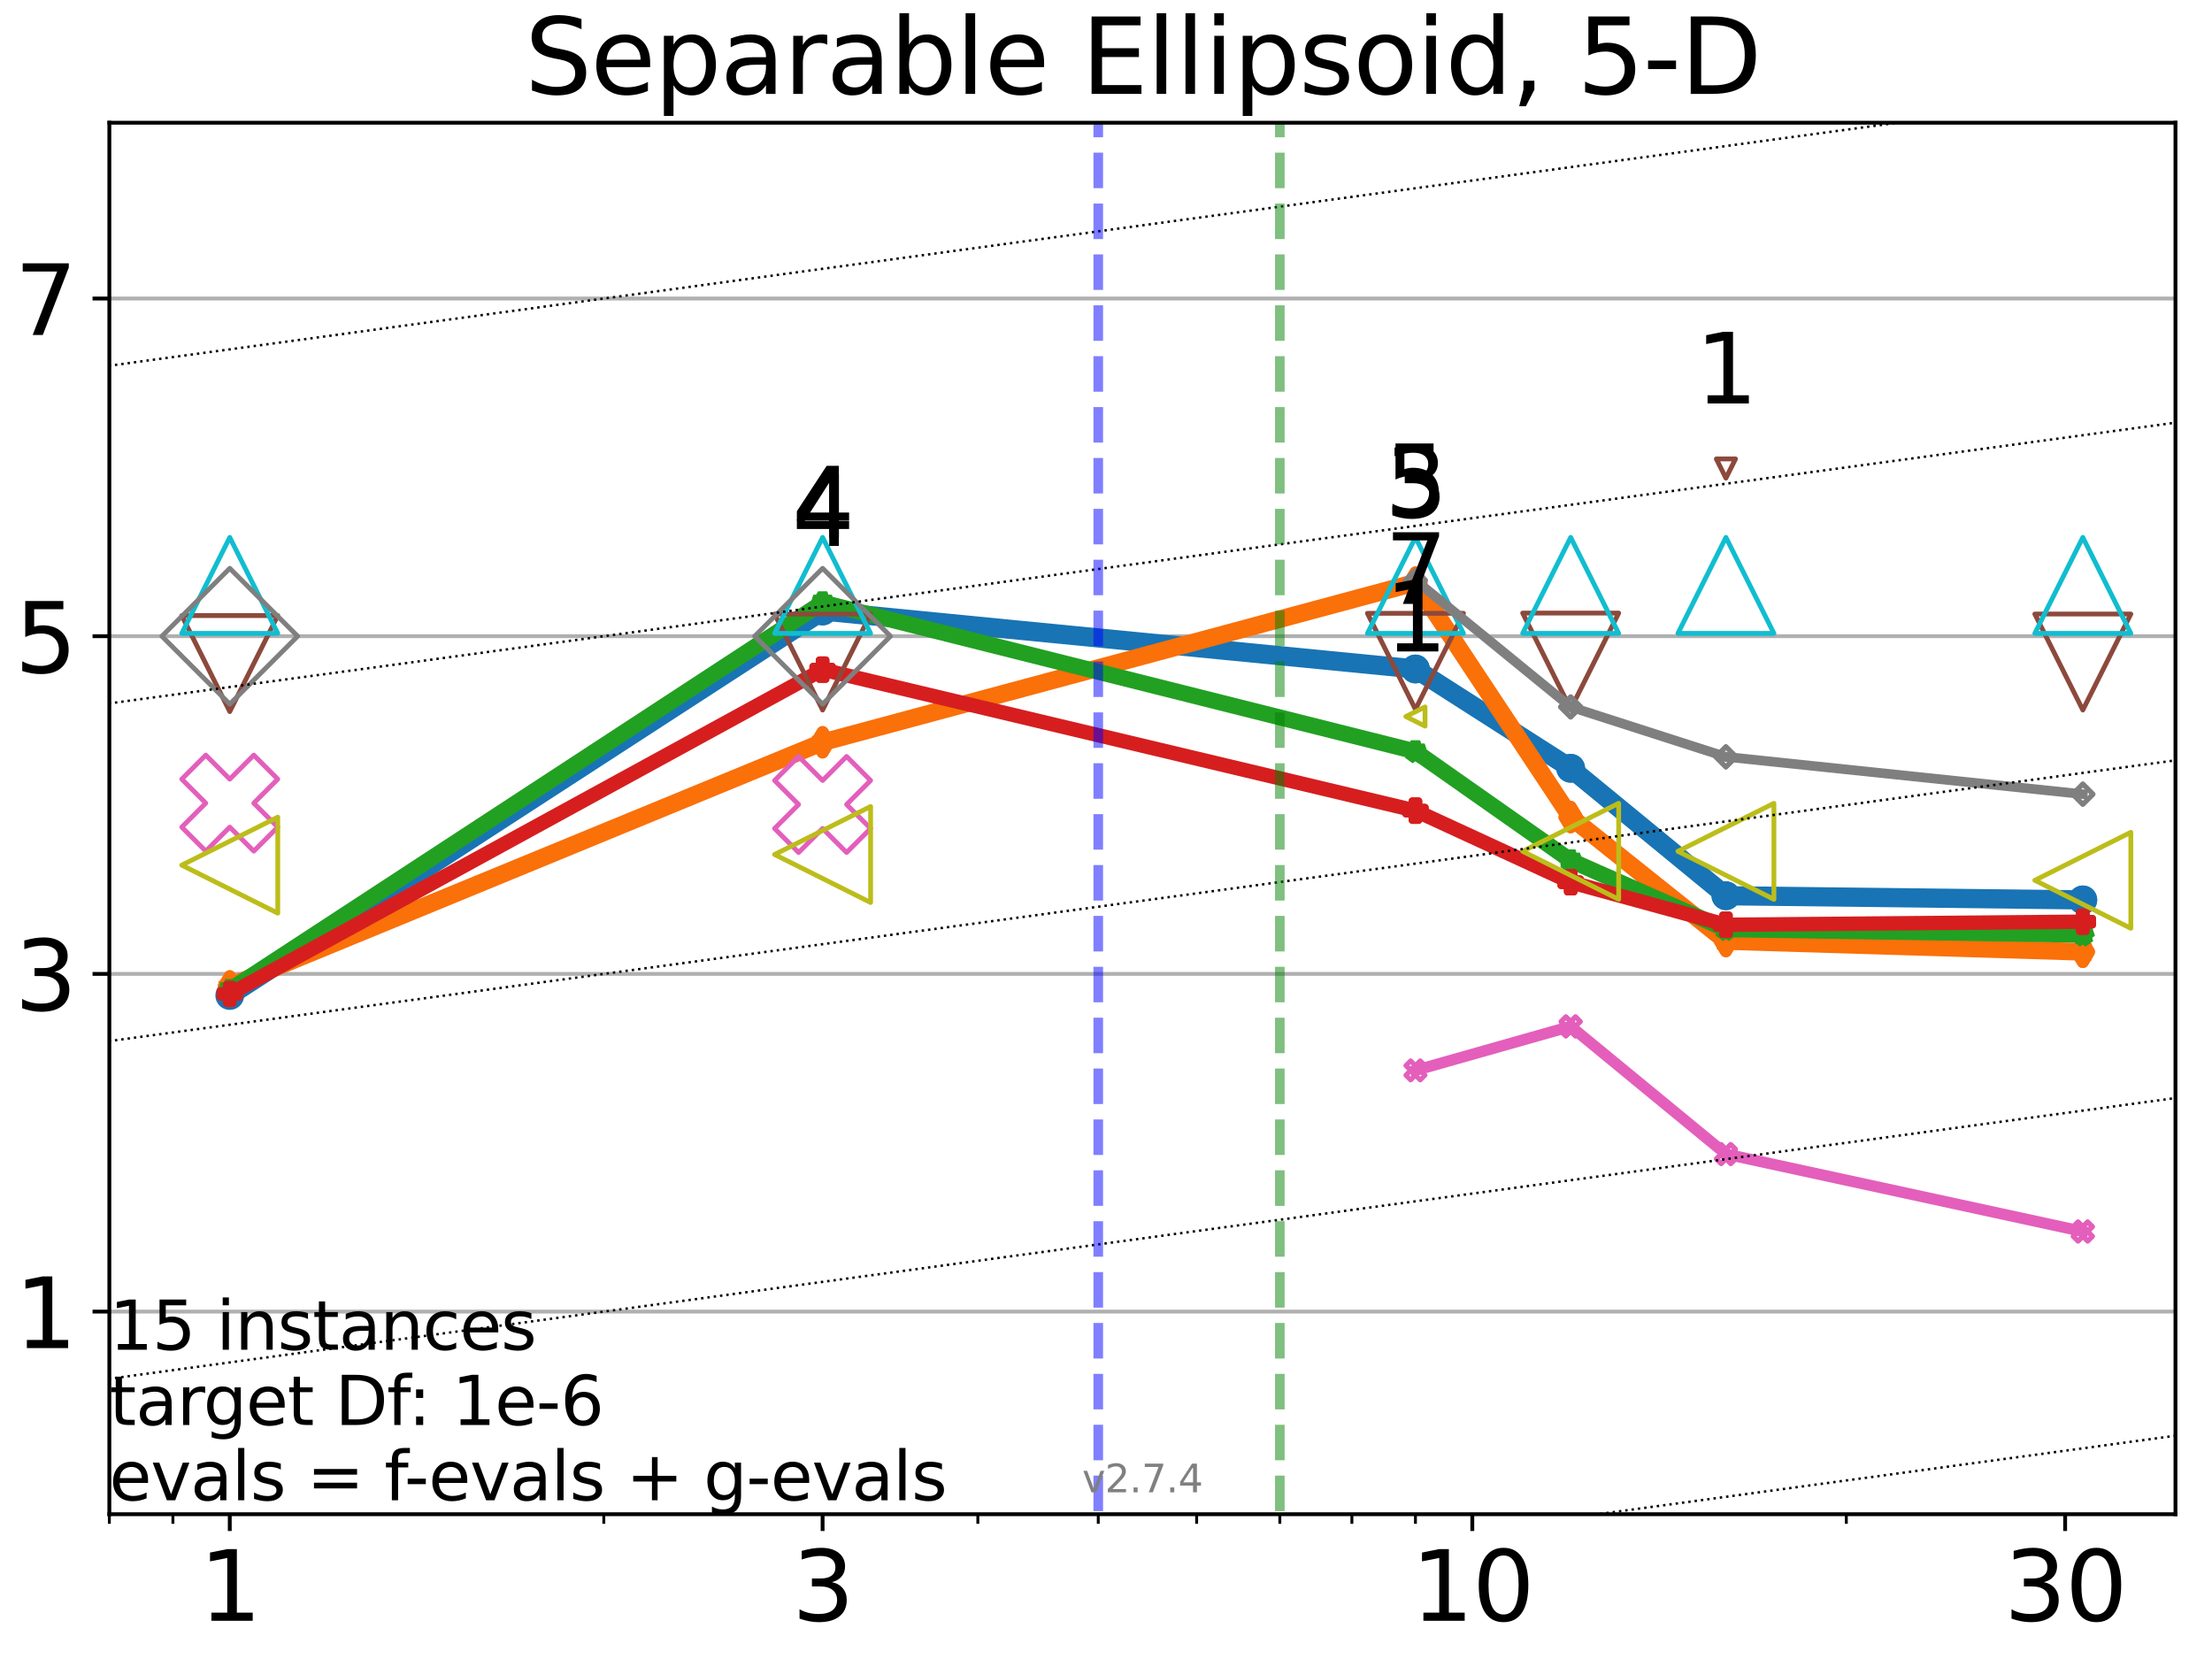 <?xml version="1.0" encoding="utf-8" standalone="no"?>
<!DOCTYPE svg PUBLIC "-//W3C//DTD SVG 1.1//EN"
  "http://www.w3.org/Graphics/SVG/1.1/DTD/svg11.dtd">
<svg xmlns:xlink="http://www.w3.org/1999/xlink" width="460.8pt" height="345.6pt" viewBox="0 0 460.8 345.6" xmlns="http://www.w3.org/2000/svg" version="1.1">
 <defs>
  <style type="text/css">*{stroke-linejoin: round; stroke-linecap: butt}</style>
 </defs>
 <g id="figure_1">
  <g id="patch_1">
   <path d="M 0 345.6 
L 460.8 345.6 
L 460.8 0 
L 0 0 
z
" style="fill: #ffffff"/>
  </g>
  <g id="axes_1">
   <g id="patch_2">
    <path d="M 22.78 315.44 
L 453.192 315.44 
L 453.192 25.56 
L 22.78 25.56 
z
" style="fill: #ffffff"/>
   </g>
   <g id="matplotlib.axis_1">
    <g id="xtick_1">
     <g id="line2d_1">
      <defs>
       <path id="m2c28069036" d="M 0 0 
L 0 3.5 
" style="stroke: #000000; stroke-width: 0.8"/>
      </defs>
      <g>
       <use xlink:href="#m2c28069036" x="47.864" y="315.44" style="stroke: #000000; stroke-width: 0.8"/>
      </g>
     </g>
     <g id="text_1">
      <!-- 1 -->
      <g transform="translate(41.502 337.637) scale(0.2 -0.2)">
       <defs>
        <path id="DejaVuSans-31" d="M 794 531 
L 1825 531 
L 1825 4091 
L 703 3866 
L 703 4441 
L 1819 4666 
L 2450 4666 
L 2450 531 
L 3481 531 
L 3481 0 
L 794 0 
L 794 531 
z
" transform="scale(0.016)"/>
       </defs>
       <use xlink:href="#DejaVuSans-31"/>
      </g>
     </g>
    </g>
    <g id="xtick_2">
     <g id="line2d_2">
      <g>
       <use xlink:href="#m2c28069036" x="171.363" y="315.44" style="stroke: #000000; stroke-width: 0.8"/>
      </g>
     </g>
     <g id="text_2">
      <!-- 3 -->
      <g transform="translate(165.001 337.637) scale(0.2 -0.2)">
       <defs>
        <path id="DejaVuSans-33" d="M 2597 2516 
Q 3050 2419 3304 2112 
Q 3559 1806 3559 1356 
Q 3559 666 3084 287 
Q 2609 -91 1734 -91 
Q 1441 -91 1130 -33 
Q 819 25 488 141 
L 488 750 
Q 750 597 1062 519 
Q 1375 441 1716 441 
Q 2309 441 2620 675 
Q 2931 909 2931 1356 
Q 2931 1769 2642 2001 
Q 2353 2234 1838 2234 
L 1294 2234 
L 1294 2753 
L 1863 2753 
Q 2328 2753 2575 2939 
Q 2822 3125 2822 3475 
Q 2822 3834 2567 4026 
Q 2313 4219 1838 4219 
Q 1578 4219 1281 4162 
Q 984 4106 628 3988 
L 628 4550 
Q 988 4650 1302 4700 
Q 1616 4750 1894 4750 
Q 2613 4750 3031 4423 
Q 3450 4097 3450 3541 
Q 3450 3153 3228 2886 
Q 3006 2619 2597 2516 
z
" transform="scale(0.016)"/>
       </defs>
       <use xlink:href="#DejaVuSans-33"/>
      </g>
     </g>
    </g>
    <g id="xtick_3">
     <g id="line2d_3">
      <g>
       <use xlink:href="#m2c28069036" x="306.706" y="315.44" style="stroke: #000000; stroke-width: 0.8"/>
      </g>
     </g>
     <g id="text_3">
      <!-- 10 -->
      <g transform="translate(293.981 337.637) scale(0.2 -0.2)">
       <defs>
        <path id="DejaVuSans-30" d="M 2034 4250 
Q 1547 4250 1301 3770 
Q 1056 3291 1056 2328 
Q 1056 1369 1301 889 
Q 1547 409 2034 409 
Q 2525 409 2770 889 
Q 3016 1369 3016 2328 
Q 3016 3291 2770 3770 
Q 2525 4250 2034 4250 
z
M 2034 4750 
Q 2819 4750 3233 4129 
Q 3647 3509 3647 2328 
Q 3647 1150 3233 529 
Q 2819 -91 2034 -91 
Q 1250 -91 836 529 
Q 422 1150 422 2328 
Q 422 3509 836 4129 
Q 1250 4750 2034 4750 
z
" transform="scale(0.016)"/>
       </defs>
       <use xlink:href="#DejaVuSans-31"/>
       <use xlink:href="#DejaVuSans-30" transform="translate(63.623 0)"/>
      </g>
     </g>
    </g>
    <g id="xtick_4">
     <g id="line2d_4">
      <g>
       <use xlink:href="#m2c28069036" x="430.205" y="315.44" style="stroke: #000000; stroke-width: 0.8"/>
      </g>
     </g>
     <g id="text_4">
      <!-- 30 -->
      <g transform="translate(417.48 337.637) scale(0.2 -0.2)">
       <use xlink:href="#DejaVuSans-33"/>
       <use xlink:href="#DejaVuSans-30" transform="translate(63.623 0)"/>
      </g>
     </g>
    </g>
    <g id="xtick_5">
     <g id="line2d_5">
      <defs>
       <path id="m86318ad38a" d="M 0 0 
L 0 2 
" style="stroke: #000000; stroke-width: 0.6"/>
      </defs>
      <g>
       <use xlink:href="#m86318ad38a" x="22.78" y="315.44" style="stroke: #000000; stroke-width: 0.6"/>
      </g>
     </g>
    </g>
    <g id="xtick_6">
     <g id="line2d_6">
      <g>
       <use xlink:href="#m86318ad38a" x="36.02" y="315.44" style="stroke: #000000; stroke-width: 0.6"/>
      </g>
     </g>
    </g>
    <g id="xtick_7">
     <g id="line2d_7">
      <g>
       <use xlink:href="#m86318ad38a" x="125.783" y="315.44" style="stroke: #000000; stroke-width: 0.6"/>
      </g>
     </g>
    </g>
    <g id="xtick_8">
     <g id="line2d_8">
      <g>
       <use xlink:href="#m86318ad38a" x="203.702" y="315.44" style="stroke: #000000; stroke-width: 0.6"/>
      </g>
     </g>
    </g>
    <g id="xtick_9">
     <g id="line2d_9">
      <g>
       <use xlink:href="#m86318ad38a" x="228.787" y="315.44" style="stroke: #000000; stroke-width: 0.6"/>
      </g>
     </g>
    </g>
    <g id="xtick_10">
     <g id="line2d_10">
      <g>
       <use xlink:href="#m86318ad38a" x="249.282" y="315.44" style="stroke: #000000; stroke-width: 0.6"/>
      </g>
     </g>
    </g>
    <g id="xtick_11">
     <g id="line2d_11">
      <g>
       <use xlink:href="#m86318ad38a" x="266.611" y="315.44" style="stroke: #000000; stroke-width: 0.6"/>
      </g>
     </g>
    </g>
    <g id="xtick_12">
     <g id="line2d_12">
      <g>
       <use xlink:href="#m86318ad38a" x="281.622" y="315.44" style="stroke: #000000; stroke-width: 0.6"/>
      </g>
     </g>
    </g>
    <g id="xtick_13">
     <g id="line2d_13">
      <g>
       <use xlink:href="#m86318ad38a" x="294.862" y="315.44" style="stroke: #000000; stroke-width: 0.6"/>
      </g>
     </g>
    </g>
    <g id="xtick_14">
     <g id="line2d_14">
      <g>
       <use xlink:href="#m86318ad38a" x="384.625" y="315.44" style="stroke: #000000; stroke-width: 0.6"/>
      </g>
     </g>
    </g>
   </g>
   <g id="matplotlib.axis_2">
    <g id="ytick_1">
     <g id="line2d_15">
      <path d="M 22.78 273.232 
L 453.192 273.232 
" clip-path="url(#pda8e8a4f16)" style="fill: none; stroke: #b0b0b0; stroke-width: 0.8; stroke-linecap: square"/>
     </g>
     <g id="line2d_16">
      <defs>
       <path id="m508856c2f3" d="M 0 0 
L -3.5 0 
" style="stroke: #000000; stroke-width: 0.8"/>
      </defs>
      <g>
       <use xlink:href="#m508856c2f3" x="22.78" y="273.232" style="stroke: #000000; stroke-width: 0.8"/>
      </g>
     </g>
     <g id="text_5">
      <!-- 1 -->
      <g transform="translate(3.055 280.83) scale(0.2 -0.2)">
       <use xlink:href="#DejaVuSans-31"/>
      </g>
     </g>
    </g>
    <g id="ytick_2">
     <g id="line2d_17">
      <path d="M 22.78 202.884 
L 453.192 202.884 
" clip-path="url(#pda8e8a4f16)" style="fill: none; stroke: #b0b0b0; stroke-width: 0.8; stroke-linecap: square"/>
     </g>
     <g id="line2d_18">
      <g>
       <use xlink:href="#m508856c2f3" x="22.78" y="202.884" style="stroke: #000000; stroke-width: 0.8"/>
      </g>
     </g>
     <g id="text_6">
      <!-- 3 -->
      <g transform="translate(3.055 210.483) scale(0.2 -0.2)">
       <use xlink:href="#DejaVuSans-33"/>
      </g>
     </g>
    </g>
    <g id="ytick_3">
     <g id="line2d_19">
      <path d="M 22.78 132.537 
L 453.192 132.537 
" clip-path="url(#pda8e8a4f16)" style="fill: none; stroke: #b0b0b0; stroke-width: 0.8; stroke-linecap: square"/>
     </g>
     <g id="line2d_20">
      <g>
       <use xlink:href="#m508856c2f3" x="22.78" y="132.537" style="stroke: #000000; stroke-width: 0.8"/>
      </g>
     </g>
     <g id="text_7">
      <!-- 5 -->
      <g transform="translate(3.055 140.135) scale(0.2 -0.2)">
       <defs>
        <path id="DejaVuSans-35" d="M 691 4666 
L 3169 4666 
L 3169 4134 
L 1269 4134 
L 1269 2991 
Q 1406 3038 1543 3061 
Q 1681 3084 1819 3084 
Q 2600 3084 3056 2656 
Q 3513 2228 3513 1497 
Q 3513 744 3044 326 
Q 2575 -91 1722 -91 
Q 1428 -91 1123 -41 
Q 819 9 494 109 
L 494 744 
Q 775 591 1075 516 
Q 1375 441 1709 441 
Q 2250 441 2565 725 
Q 2881 1009 2881 1497 
Q 2881 1984 2565 2268 
Q 2250 2553 1709 2553 
Q 1456 2553 1204 2497 
Q 953 2441 691 2322 
L 691 4666 
z
" transform="scale(0.016)"/>
       </defs>
       <use xlink:href="#DejaVuSans-35"/>
      </g>
     </g>
    </g>
    <g id="ytick_4">
     <g id="line2d_21">
      <path d="M 22.78 62.19 
L 453.192 62.19 
" clip-path="url(#pda8e8a4f16)" style="fill: none; stroke: #b0b0b0; stroke-width: 0.8; stroke-linecap: square"/>
     </g>
     <g id="line2d_22">
      <g>
       <use xlink:href="#m508856c2f3" x="22.78" y="62.19" style="stroke: #000000; stroke-width: 0.8"/>
      </g>
     </g>
     <g id="text_8">
      <!-- 7 -->
      <g transform="translate(3.055 69.788) scale(0.2 -0.2)">
       <defs>
        <path id="DejaVuSans-37" d="M 525 4666 
L 3525 4666 
L 3525 4397 
L 1831 0 
L 1172 0 
L 2766 4134 
L 525 4134 
L 525 4666 
z
" transform="scale(0.016)"/>
       </defs>
       <use xlink:href="#DejaVuSans-37"/>
      </g>
     </g>
    </g>
   </g>
   <g id="line2d_23">
    <path d="M 47.864 207.387 
L 171.363 127.279 
" clip-path="url(#pda8e8a4f16)" style="fill: none; stroke: #1874b4; stroke-width: 4; stroke-linecap: square"/>
    <defs>
     <path id="mc475db622a" d="M 0 1.5 
C 0.398 1.5 0.779 1.342 1.061 1.061 
C 1.342 0.779 1.5 0.398 1.5 0 
C 1.5 -0.398 1.342 -0.779 1.061 -1.061 
C 0.779 -1.342 0.398 -1.5 0 -1.5 
C -0.398 -1.5 -0.779 -1.342 -1.061 -1.061 
C -1.342 -0.779 -1.5 -0.398 -1.5 0 
C -1.5 0.398 -1.342 0.779 -1.061 1.061 
C -0.779 1.342 -0.398 1.5 0 1.5 
z
" style="stroke: #1874b4; stroke-width: 3"/>
    </defs>
    <g clip-path="url(#pda8e8a4f16)">
     <use xlink:href="#mc475db622a" x="47.864" y="207.387" style="fill-opacity: 0; stroke: #1874b4; stroke-width: 3"/>
     <use xlink:href="#mc475db622a" x="171.363" y="127.279" style="fill-opacity: 0; stroke: #1874b4; stroke-width: 3"/>
    </g>
   </g>
   <g id="line2d_24">
    <path d="M 171.363 127.279 
L 294.862 139.359 
" clip-path="url(#pda8e8a4f16)" style="fill: none; stroke: #1874b4; stroke-width: 4; stroke-linecap: square"/>
    <g clip-path="url(#pda8e8a4f16)">
     <use xlink:href="#mc475db622a" x="171.363" y="127.279" style="fill-opacity: 0; stroke: #1874b4; stroke-width: 3"/>
     <use xlink:href="#mc475db622a" x="294.862" y="139.359" style="fill-opacity: 0; stroke: #1874b4; stroke-width: 3"/>
    </g>
   </g>
   <g id="line2d_25">
    <path d="M 294.862 139.359 
L 327.201 160.047 
" clip-path="url(#pda8e8a4f16)" style="fill: none; stroke: #1874b4; stroke-width: 4; stroke-linecap: square"/>
    <g clip-path="url(#pda8e8a4f16)">
     <use xlink:href="#mc475db622a" x="294.862" y="139.359" style="fill-opacity: 0; stroke: #1874b4; stroke-width: 3"/>
     <use xlink:href="#mc475db622a" x="327.201" y="160.047" style="fill-opacity: 0; stroke: #1874b4; stroke-width: 3"/>
    </g>
   </g>
   <g id="line2d_26">
    <path d="M 327.201 160.047 
L 359.541 186.598 
" clip-path="url(#pda8e8a4f16)" style="fill: none; stroke: #1874b4; stroke-width: 4; stroke-linecap: square"/>
    <g clip-path="url(#pda8e8a4f16)">
     <use xlink:href="#mc475db622a" x="327.201" y="160.047" style="fill-opacity: 0; stroke: #1874b4; stroke-width: 3"/>
     <use xlink:href="#mc475db622a" x="359.541" y="186.598" style="fill-opacity: 0; stroke: #1874b4; stroke-width: 3"/>
    </g>
   </g>
   <g id="line2d_27">
    <path d="M 359.541 186.598 
L 433.891 187.464 
" clip-path="url(#pda8e8a4f16)" style="fill: none; stroke: #1874b4; stroke-width: 4; stroke-linecap: square"/>
    <g clip-path="url(#pda8e8a4f16)">
     <use xlink:href="#mc475db622a" x="359.541" y="186.598" style="fill-opacity: 0; stroke: #1874b4; stroke-width: 3"/>
     <use xlink:href="#mc475db622a" x="433.891" y="187.464" style="fill-opacity: 0; stroke: #1874b4; stroke-width: 3"/>
    </g>
   </g>
   <g id="line2d_28">
    <path d="M 433.891 187.464 
" clip-path="url(#pda8e8a4f16)" style="fill: none; stroke: #1874b4; stroke-width: 4; stroke-linecap: square"/>
    <g clip-path="url(#pda8e8a4f16)">
     <use xlink:href="#mc475db622a" x="433.891" y="187.464" style="fill-opacity: 0; stroke: #1874b4; stroke-width: 3"/>
    </g>
   </g>
   <g id="line2d_29"/>
   <g id="line2d_30">
    <path d="M 47.864 205.455 
L 171.363 154.629 
" clip-path="url(#pda8e8a4f16)" style="fill: none; stroke: #fa7009; stroke-width: 3.667; stroke-linecap: square"/>
    <defs>
     <path id="m439a5307d0" d="M 0 2.121 
L 1.273 0 
L 0 -2.121 
L -1.273 0 
z
" style="stroke: #fa7009; stroke-width: 2.5; stroke-linejoin: miter"/>
    </defs>
    <g clip-path="url(#pda8e8a4f16)">
     <use xlink:href="#m439a5307d0" x="47.864" y="205.455" style="fill-opacity: 0; stroke: #fa7009; stroke-width: 2.5; stroke-linejoin: miter"/>
     <use xlink:href="#m439a5307d0" x="171.363" y="154.629" style="fill-opacity: 0; stroke: #fa7009; stroke-width: 2.5; stroke-linejoin: miter"/>
    </g>
   </g>
   <g id="line2d_31">
    <path d="M 171.363 154.629 
L 294.862 121.367 
" clip-path="url(#pda8e8a4f16)" style="fill: none; stroke: #fa7009; stroke-width: 3.667; stroke-linecap: square"/>
    <g clip-path="url(#pda8e8a4f16)">
     <use xlink:href="#m439a5307d0" x="171.363" y="154.629" style="fill-opacity: 0; stroke: #fa7009; stroke-width: 2.5; stroke-linejoin: miter"/>
     <use xlink:href="#m439a5307d0" x="294.862" y="121.367" style="fill-opacity: 0; stroke: #fa7009; stroke-width: 2.5; stroke-linejoin: miter"/>
    </g>
   </g>
   <g id="line2d_32">
    <path d="M 294.862 121.367 
L 327.201 170.207 
" clip-path="url(#pda8e8a4f16)" style="fill: none; stroke: #fa7009; stroke-width: 3.667; stroke-linecap: square"/>
    <g clip-path="url(#pda8e8a4f16)">
     <use xlink:href="#m439a5307d0" x="294.862" y="121.367" style="fill-opacity: 0; stroke: #fa7009; stroke-width: 2.5; stroke-linejoin: miter"/>
     <use xlink:href="#m439a5307d0" x="327.201" y="170.207" style="fill-opacity: 0; stroke: #fa7009; stroke-width: 2.5; stroke-linejoin: miter"/>
    </g>
   </g>
   <g id="line2d_33">
    <path d="M 327.201 170.207 
L 359.541 196.039 
" clip-path="url(#pda8e8a4f16)" style="fill: none; stroke: #fa7009; stroke-width: 3.667; stroke-linecap: square"/>
    <g clip-path="url(#pda8e8a4f16)">
     <use xlink:href="#m439a5307d0" x="327.201" y="170.207" style="fill-opacity: 0; stroke: #fa7009; stroke-width: 2.5; stroke-linejoin: miter"/>
     <use xlink:href="#m439a5307d0" x="359.541" y="196.039" style="fill-opacity: 0; stroke: #fa7009; stroke-width: 2.5; stroke-linejoin: miter"/>
    </g>
   </g>
   <g id="line2d_34">
    <path d="M 359.541 196.039 
L 433.891 198.288 
" clip-path="url(#pda8e8a4f16)" style="fill: none; stroke: #fa7009; stroke-width: 3.667; stroke-linecap: square"/>
    <g clip-path="url(#pda8e8a4f16)">
     <use xlink:href="#m439a5307d0" x="359.541" y="196.039" style="fill-opacity: 0; stroke: #fa7009; stroke-width: 2.5; stroke-linejoin: miter"/>
     <use xlink:href="#m439a5307d0" x="433.891" y="198.288" style="fill-opacity: 0; stroke: #fa7009; stroke-width: 2.5; stroke-linejoin: miter"/>
    </g>
   </g>
   <g id="line2d_35">
    <path d="M 433.891 198.288 
" clip-path="url(#pda8e8a4f16)" style="fill: none; stroke: #fa7009; stroke-width: 3.667; stroke-linecap: square"/>
    <g clip-path="url(#pda8e8a4f16)">
     <use xlink:href="#m439a5307d0" x="433.891" y="198.288" style="fill-opacity: 0; stroke: #fa7009; stroke-width: 2.5; stroke-linejoin: miter"/>
    </g>
   </g>
   <g id="line2d_36"/>
   <g id="line2d_37">
    <path d="M 47.864 206.249 
L 171.363 125.527 
" clip-path="url(#pda8e8a4f16)" style="fill: none; stroke: #22a022; stroke-width: 3.333; stroke-linecap: square"/>
    <defs>
     <path id="m13faa0c49d" d="M 0 -2 
L -0.449 -0.618 
L -1.902 -0.618 
L -0.727 0.236 
L -1.176 1.618 
L -0 0.764 
L 1.176 1.618 
L 0.727 0.236 
L 1.902 -0.618 
L 0.449 -0.618 
z
" style="stroke: #22a022; stroke-width: 2; stroke-linejoin: bevel"/>
    </defs>
    <g clip-path="url(#pda8e8a4f16)">
     <use xlink:href="#m13faa0c49d" x="47.864" y="206.249" style="fill-opacity: 0; stroke: #22a022; stroke-width: 2; stroke-linejoin: bevel"/>
     <use xlink:href="#m13faa0c49d" x="171.363" y="125.527" style="fill-opacity: 0; stroke: #22a022; stroke-width: 2; stroke-linejoin: bevel"/>
    </g>
   </g>
   <g id="line2d_38">
    <path d="M 171.363 125.527 
L 294.862 156.545 
" clip-path="url(#pda8e8a4f16)" style="fill: none; stroke: #22a022; stroke-width: 3.333; stroke-linecap: square"/>
    <g clip-path="url(#pda8e8a4f16)">
     <use xlink:href="#m13faa0c49d" x="171.363" y="125.527" style="fill-opacity: 0; stroke: #22a022; stroke-width: 2; stroke-linejoin: bevel"/>
     <use xlink:href="#m13faa0c49d" x="294.862" y="156.545" style="fill-opacity: 0; stroke: #22a022; stroke-width: 2; stroke-linejoin: bevel"/>
    </g>
   </g>
   <g id="line2d_39">
    <path d="M 294.862 156.545 
L 327.201 179.26 
" clip-path="url(#pda8e8a4f16)" style="fill: none; stroke: #22a022; stroke-width: 3.333; stroke-linecap: square"/>
    <g clip-path="url(#pda8e8a4f16)">
     <use xlink:href="#m13faa0c49d" x="294.862" y="156.545" style="fill-opacity: 0; stroke: #22a022; stroke-width: 2; stroke-linejoin: bevel"/>
     <use xlink:href="#m13faa0c49d" x="327.201" y="179.26" style="fill-opacity: 0; stroke: #22a022; stroke-width: 2; stroke-linejoin: bevel"/>
    </g>
   </g>
   <g id="line2d_40">
    <path d="M 327.201 179.26 
L 359.541 193.572 
" clip-path="url(#pda8e8a4f16)" style="fill: none; stroke: #22a022; stroke-width: 3.333; stroke-linecap: square"/>
    <g clip-path="url(#pda8e8a4f16)">
     <use xlink:href="#m13faa0c49d" x="327.201" y="179.26" style="fill-opacity: 0; stroke: #22a022; stroke-width: 2; stroke-linejoin: bevel"/>
     <use xlink:href="#m13faa0c49d" x="359.541" y="193.572" style="fill-opacity: 0; stroke: #22a022; stroke-width: 2; stroke-linejoin: bevel"/>
    </g>
   </g>
   <g id="line2d_41">
    <path d="M 359.541 193.572 
L 433.891 194.733 
" clip-path="url(#pda8e8a4f16)" style="fill: none; stroke: #22a022; stroke-width: 3.333; stroke-linecap: square"/>
    <g clip-path="url(#pda8e8a4f16)">
     <use xlink:href="#m13faa0c49d" x="359.541" y="193.572" style="fill-opacity: 0; stroke: #22a022; stroke-width: 2; stroke-linejoin: bevel"/>
     <use xlink:href="#m13faa0c49d" x="433.891" y="194.733" style="fill-opacity: 0; stroke: #22a022; stroke-width: 2; stroke-linejoin: bevel"/>
    </g>
   </g>
   <g id="line2d_42">
    <path d="M 433.891 194.733 
" clip-path="url(#pda8e8a4f16)" style="fill: none; stroke: #22a022; stroke-width: 3.333; stroke-linecap: square"/>
    <g clip-path="url(#pda8e8a4f16)">
     <use xlink:href="#m13faa0c49d" x="433.891" y="194.733" style="fill-opacity: 0; stroke: #22a022; stroke-width: 2; stroke-linejoin: bevel"/>
    </g>
   </g>
   <g id="line2d_43"/>
   <g id="line2d_44">
    <path d="M 47.864 207.055 
L 171.363 139.497 
" clip-path="url(#pda8e8a4f16)" style="fill: none; stroke: #d61e1f; stroke-width: 3; stroke-linecap: square"/>
    <defs>
     <path id="m02f5dfc304" d="M -0.667 2 
L 0.667 2 
L 0.667 0.667 
L 2 0.667 
L 2 -0.667 
L 0.667 -0.667 
L 0.667 -2 
L -0.667 -2 
L -0.667 -0.667 
L -2 -0.667 
L -2 0.667 
L -0.667 0.667 
z
" style="stroke: #d61e1f; stroke-width: 1.5; stroke-linejoin: miter"/>
    </defs>
    <g clip-path="url(#pda8e8a4f16)">
     <use xlink:href="#m02f5dfc304" x="47.864" y="207.055" style="fill-opacity: 0; stroke: #d61e1f; stroke-width: 1.5; stroke-linejoin: miter"/>
     <use xlink:href="#m02f5dfc304" x="171.363" y="139.497" style="fill-opacity: 0; stroke: #d61e1f; stroke-width: 1.5; stroke-linejoin: miter"/>
    </g>
   </g>
   <g id="line2d_45">
    <path d="M 171.363 139.497 
L 294.862 168.871 
" clip-path="url(#pda8e8a4f16)" style="fill: none; stroke: #d61e1f; stroke-width: 3; stroke-linecap: square"/>
    <g clip-path="url(#pda8e8a4f16)">
     <use xlink:href="#m02f5dfc304" x="171.363" y="139.497" style="fill-opacity: 0; stroke: #d61e1f; stroke-width: 1.5; stroke-linejoin: miter"/>
     <use xlink:href="#m02f5dfc304" x="294.862" y="168.871" style="fill-opacity: 0; stroke: #d61e1f; stroke-width: 1.5; stroke-linejoin: miter"/>
    </g>
   </g>
   <g id="line2d_46">
    <path d="M 294.862 168.871 
L 327.201 183.784 
" clip-path="url(#pda8e8a4f16)" style="fill: none; stroke: #d61e1f; stroke-width: 3; stroke-linecap: square"/>
    <g clip-path="url(#pda8e8a4f16)">
     <use xlink:href="#m02f5dfc304" x="294.862" y="168.871" style="fill-opacity: 0; stroke: #d61e1f; stroke-width: 1.5; stroke-linejoin: miter"/>
     <use xlink:href="#m02f5dfc304" x="327.201" y="183.784" style="fill-opacity: 0; stroke: #d61e1f; stroke-width: 1.5; stroke-linejoin: miter"/>
    </g>
   </g>
   <g id="line2d_47">
    <path d="M 327.201 183.784 
L 359.541 192.645 
" clip-path="url(#pda8e8a4f16)" style="fill: none; stroke: #d61e1f; stroke-width: 3; stroke-linecap: square"/>
    <g clip-path="url(#pda8e8a4f16)">
     <use xlink:href="#m02f5dfc304" x="327.201" y="183.784" style="fill-opacity: 0; stroke: #d61e1f; stroke-width: 1.5; stroke-linejoin: miter"/>
     <use xlink:href="#m02f5dfc304" x="359.541" y="192.645" style="fill-opacity: 0; stroke: #d61e1f; stroke-width: 1.5; stroke-linejoin: miter"/>
    </g>
   </g>
   <g id="line2d_48">
    <path d="M 359.541 192.645 
L 433.891 192.006 
" clip-path="url(#pda8e8a4f16)" style="fill: none; stroke: #d61e1f; stroke-width: 3; stroke-linecap: square"/>
    <g clip-path="url(#pda8e8a4f16)">
     <use xlink:href="#m02f5dfc304" x="359.541" y="192.645" style="fill-opacity: 0; stroke: #d61e1f; stroke-width: 1.5; stroke-linejoin: miter"/>
     <use xlink:href="#m02f5dfc304" x="433.891" y="192.006" style="fill-opacity: 0; stroke: #d61e1f; stroke-width: 1.5; stroke-linejoin: miter"/>
    </g>
   </g>
   <g id="line2d_49">
    <path d="M 433.891 192.006 
" clip-path="url(#pda8e8a4f16)" style="fill: none; stroke: #d61e1f; stroke-width: 3; stroke-linecap: square"/>
    <g clip-path="url(#pda8e8a4f16)">
     <use xlink:href="#m02f5dfc304" x="433.891" y="192.006" style="fill-opacity: 0; stroke: #d61e1f; stroke-width: 1.5; stroke-linejoin: miter"/>
    </g>
   </g>
   <g id="line2d_50"/>
   <g id="line2d_51">
    <path d="M 359.541 97.602 
" clip-path="url(#pda8e8a4f16)" style="fill: none; stroke: #8c493c; stroke-width: 2.667; stroke-linecap: square"/>
    <defs>
     <path id="m22902ee7ff" d="M -0 2 
L 2 -2 
L -2 -2 
z
" style="stroke: #8c493c; stroke-linejoin: miter"/>
    </defs>
    <g clip-path="url(#pda8e8a4f16)">
     <use xlink:href="#m22902ee7ff" x="359.541" y="97.602" style="fill-opacity: 0; stroke: #8c493c; stroke-linejoin: miter"/>
    </g>
   </g>
   <g id="line2d_52">
    <defs>
     <path id="m93fb1e5abf" d="M -0 10 
L 10 -10 
L -10 -10 
z
" style="stroke: #8c493c; stroke-linejoin: miter"/>
    </defs>
    <g clip-path="url(#pda8e8a4f16)">
     <use xlink:href="#m93fb1e5abf" x="47.864" y="138.237" style="fill-opacity: 0; stroke: #8c493c; stroke-linejoin: miter"/>
     <use xlink:href="#m93fb1e5abf" x="171.363" y="137.917" style="fill-opacity: 0; stroke: #8c493c; stroke-linejoin: miter"/>
     <use xlink:href="#m93fb1e5abf" x="294.862" y="137.767" style="fill-opacity: 0; stroke: #8c493c; stroke-linejoin: miter"/>
     <use xlink:href="#m93fb1e5abf" x="327.201" y="137.716" style="fill-opacity: 0; stroke: #8c493c; stroke-linejoin: miter"/>
     <use xlink:href="#m93fb1e5abf" x="433.891" y="137.913" style="fill-opacity: 0; stroke: #8c493c; stroke-linejoin: miter"/>
    </g>
   </g>
   <g id="line2d_53"/>
   <g id="line2d_54">
    <path d="M 294.862 222.982 
L 327.201 213.818 
" clip-path="url(#pda8e8a4f16)" style="fill: none; stroke: #e35fbb; stroke-width: 2.333; stroke-linecap: square"/>
    <defs>
     <path id="mee4f681f23" d="M -1 2 
L 0 1 
L 1 2 
L 2 1 
L 1 0 
L 2 -1 
L 1 -2 
L 0 -1 
L -1 -2 
L -2 -1 
L -1 0 
L -2 1 
z
" style="stroke: #e35fbb; stroke-linejoin: miter"/>
    </defs>
    <g clip-path="url(#pda8e8a4f16)">
     <use xlink:href="#mee4f681f23" x="294.862" y="222.982" style="fill-opacity: 0; stroke: #e35fbb; stroke-linejoin: miter"/>
     <use xlink:href="#mee4f681f23" x="327.201" y="213.818" style="fill-opacity: 0; stroke: #e35fbb; stroke-linejoin: miter"/>
    </g>
   </g>
   <g id="line2d_55">
    <path d="M 327.201 213.818 
L 359.541 240.409 
" clip-path="url(#pda8e8a4f16)" style="fill: none; stroke: #e35fbb; stroke-width: 2.333; stroke-linecap: square"/>
    <g clip-path="url(#pda8e8a4f16)">
     <use xlink:href="#mee4f681f23" x="327.201" y="213.818" style="fill-opacity: 0; stroke: #e35fbb; stroke-linejoin: miter"/>
     <use xlink:href="#mee4f681f23" x="359.541" y="240.409" style="fill-opacity: 0; stroke: #e35fbb; stroke-linejoin: miter"/>
    </g>
   </g>
   <g id="line2d_56">
    <path d="M 359.541 240.409 
L 433.891 256.545 
" clip-path="url(#pda8e8a4f16)" style="fill: none; stroke: #e35fbb; stroke-width: 2.333; stroke-linecap: square"/>
    <g clip-path="url(#pda8e8a4f16)">
     <use xlink:href="#mee4f681f23" x="359.541" y="240.409" style="fill-opacity: 0; stroke: #e35fbb; stroke-linejoin: miter"/>
     <use xlink:href="#mee4f681f23" x="433.891" y="256.545" style="fill-opacity: 0; stroke: #e35fbb; stroke-linejoin: miter"/>
    </g>
   </g>
   <g id="line2d_57">
    <path d="M 433.891 256.545 
" clip-path="url(#pda8e8a4f16)" style="fill: none; stroke: #e35fbb; stroke-width: 2.333; stroke-linecap: square"/>
    <g clip-path="url(#pda8e8a4f16)">
     <use xlink:href="#mee4f681f23" x="433.891" y="256.545" style="fill-opacity: 0; stroke: #e35fbb; stroke-linejoin: miter"/>
    </g>
   </g>
   <g id="line2d_58">
    <defs>
     <path id="m2b90d3858a" d="M -5 10 
L 0 5 
L 5 10 
L 10 5 
L 5 0 
L 10 -5 
L 5 -10 
L 0 -5 
L -5 -10 
L -10 -5 
L -5 0 
L -10 5 
z
" style="stroke: #e35fbb; stroke-linejoin: miter"/>
    </defs>
    <g clip-path="url(#pda8e8a4f16)">
     <use xlink:href="#m2b90d3858a" x="47.864" y="167.306" style="fill-opacity: 0; stroke: #e35fbb; stroke-linejoin: miter"/>
     <use xlink:href="#m2b90d3858a" x="171.363" y="167.589" style="fill-opacity: 0; stroke: #e35fbb; stroke-linejoin: miter"/>
    </g>
   </g>
   <g id="line2d_59"/>
   <g id="line2d_60">
    <defs>
     <path id="mdf9e5690dc" d="M 0 -10 
L -10 10 
L 10 10 
z
" style="stroke: #11bdcf; stroke-linejoin: miter"/>
    </defs>
    <g clip-path="url(#pda8e8a4f16)">
     <use xlink:href="#mdf9e5690dc" x="47.864" y="121.949" style="fill-opacity: 0; stroke: #11bdcf; stroke-linejoin: miter"/>
     <use xlink:href="#mdf9e5690dc" x="171.363" y="121.949" style="fill-opacity: 0; stroke: #11bdcf; stroke-linejoin: miter"/>
     <use xlink:href="#mdf9e5690dc" x="294.862" y="121.949" style="fill-opacity: 0; stroke: #11bdcf; stroke-linejoin: miter"/>
     <use xlink:href="#mdf9e5690dc" x="327.201" y="121.949" style="fill-opacity: 0; stroke: #11bdcf; stroke-linejoin: miter"/>
     <use xlink:href="#mdf9e5690dc" x="359.541" y="121.949" style="fill-opacity: 0; stroke: #11bdcf; stroke-linejoin: miter"/>
     <use xlink:href="#mdf9e5690dc" x="433.891" y="121.949" style="fill-opacity: 0; stroke: #11bdcf; stroke-linejoin: miter"/>
    </g>
   </g>
   <g id="line2d_61"/>
   <g id="line2d_62">
    <path d="M 294.862 120.871 
L 327.201 147.269 
" clip-path="url(#pda8e8a4f16)" style="fill: none; stroke: #7f7f7f; stroke-width: 2; stroke-linecap: square"/>
    <defs>
     <path id="mbca9c89d63" d="M 0 2.121 
L 2.121 0 
L 0 -2.121 
L -2.121 0 
z
" style="stroke: #7f7f7f; stroke-linejoin: miter"/>
    </defs>
    <g clip-path="url(#pda8e8a4f16)">
     <use xlink:href="#mbca9c89d63" x="294.862" y="120.871" style="fill-opacity: 0; stroke: #7f7f7f; stroke-linejoin: miter"/>
     <use xlink:href="#mbca9c89d63" x="327.201" y="147.269" style="fill-opacity: 0; stroke: #7f7f7f; stroke-linejoin: miter"/>
    </g>
   </g>
   <g id="line2d_63">
    <path d="M 327.201 147.269 
L 359.541 157.663 
" clip-path="url(#pda8e8a4f16)" style="fill: none; stroke: #7f7f7f; stroke-width: 2; stroke-linecap: square"/>
    <g clip-path="url(#pda8e8a4f16)">
     <use xlink:href="#mbca9c89d63" x="327.201" y="147.269" style="fill-opacity: 0; stroke: #7f7f7f; stroke-linejoin: miter"/>
     <use xlink:href="#mbca9c89d63" x="359.541" y="157.663" style="fill-opacity: 0; stroke: #7f7f7f; stroke-linejoin: miter"/>
    </g>
   </g>
   <g id="line2d_64">
    <path d="M 359.541 157.663 
L 433.891 165.44 
" clip-path="url(#pda8e8a4f16)" style="fill: none; stroke: #7f7f7f; stroke-width: 2; stroke-linecap: square"/>
    <g clip-path="url(#pda8e8a4f16)">
     <use xlink:href="#mbca9c89d63" x="359.541" y="157.663" style="fill-opacity: 0; stroke: #7f7f7f; stroke-linejoin: miter"/>
     <use xlink:href="#mbca9c89d63" x="433.891" y="165.44" style="fill-opacity: 0; stroke: #7f7f7f; stroke-linejoin: miter"/>
    </g>
   </g>
   <g id="line2d_65">
    <path d="M 433.891 165.44 
" clip-path="url(#pda8e8a4f16)" style="fill: none; stroke: #7f7f7f; stroke-width: 2; stroke-linecap: square"/>
    <g clip-path="url(#pda8e8a4f16)">
     <use xlink:href="#mbca9c89d63" x="433.891" y="165.44" style="fill-opacity: 0; stroke: #7f7f7f; stroke-linejoin: miter"/>
    </g>
   </g>
   <g id="line2d_66">
    <defs>
     <path id="m4f7ec5e9f9" d="M 0 14.142 
L 14.142 0 
L 0 -14.142 
L -14.142 0 
z
" style="stroke: #7f7f7f; stroke-linejoin: miter"/>
    </defs>
    <g clip-path="url(#pda8e8a4f16)">
     <use xlink:href="#m4f7ec5e9f9" x="47.864" y="132.535" style="fill-opacity: 0; stroke: #7f7f7f; stroke-linejoin: miter"/>
     <use xlink:href="#m4f7ec5e9f9" x="171.363" y="132.534" style="fill-opacity: 0; stroke: #7f7f7f; stroke-linejoin: miter"/>
    </g>
   </g>
   <g id="line2d_67"/>
   <g id="line2d_68">
    <path d="M 294.862 149.266 
" clip-path="url(#pda8e8a4f16)" style="fill: none; stroke: #bcbd1a; stroke-width: 2; stroke-linecap: square"/>
    <defs>
     <path id="m5f949c35d5" d="M -2 -0 
L 2 2 
L 2 -2 
z
" style="stroke: #bcbd1a; stroke-linejoin: miter"/>
    </defs>
    <g clip-path="url(#pda8e8a4f16)">
     <use xlink:href="#m5f949c35d5" x="294.862" y="149.266" style="fill-opacity: 0; stroke: #bcbd1a; stroke-linejoin: miter"/>
    </g>
   </g>
   <g id="line2d_69">
    <defs>
     <path id="m5ed0137edd" d="M -10 -0 
L 10 10 
L 10 -10 
z
" style="stroke: #bcbd1a; stroke-linejoin: miter"/>
    </defs>
    <g clip-path="url(#pda8e8a4f16)">
     <use xlink:href="#m5ed0137edd" x="47.864" y="180.23" style="fill-opacity: 0; stroke: #bcbd1a; stroke-linejoin: miter"/>
     <use xlink:href="#m5ed0137edd" x="171.363" y="178.008" style="fill-opacity: 0; stroke: #bcbd1a; stroke-linejoin: miter"/>
     <use xlink:href="#m5ed0137edd" x="327.201" y="177.343" style="fill-opacity: 0; stroke: #bcbd1a; stroke-linejoin: miter"/>
     <use xlink:href="#m5ed0137edd" x="359.541" y="177.345" style="fill-opacity: 0; stroke: #bcbd1a; stroke-linejoin: miter"/>
     <use xlink:href="#m5ed0137edd" x="433.891" y="183.383" style="fill-opacity: 0; stroke: #bcbd1a; stroke-linejoin: miter"/>
    </g>
   </g>
   <g id="line2d_70"/>
   <g id="line2d_71">
    <path d="M 103.552 346.6 
L 461.8 297.918 
" clip-path="url(#pda8e8a4f16)" style="fill: none; stroke-dasharray: 0.5,0.825; stroke-dashoffset: 0; stroke: #000000; stroke-width: 0.5"/>
   </g>
   <g id="line2d_72">
    <path d="M -1 290.46 
L 461.8 227.571 
" clip-path="url(#pda8e8a4f16)" style="fill: none; stroke-dasharray: 0.5,0.825; stroke-dashoffset: 0; stroke: #000000; stroke-width: 0.5"/>
   </g>
   <g id="line2d_73">
    <path d="M -1 220.113 
L 461.8 157.223 
" clip-path="url(#pda8e8a4f16)" style="fill: none; stroke-dasharray: 0.5,0.825; stroke-dashoffset: 0; stroke: #000000; stroke-width: 0.5"/>
   </g>
   <g id="line2d_74">
    <path d="M -1 149.765 
L 461.8 86.876 
" clip-path="url(#pda8e8a4f16)" style="fill: none; stroke-dasharray: 0.5,0.825; stroke-dashoffset: 0; stroke: #000000; stroke-width: 0.5"/>
   </g>
   <g id="line2d_75">
    <path d="M -1 79.418 
L 461.8 16.529 
" clip-path="url(#pda8e8a4f16)" style="fill: none; stroke-dasharray: 0.5,0.825; stroke-dashoffset: 0; stroke: #000000; stroke-width: 0.5"/>
   </g>
   <g id="LineCollection_1">
    <path d="M 228.787 346.6 
L 228.787 25.56 
" clip-path="url(#pda8e8a4f16)" style="fill: none; stroke-dasharray: 7.4,3.2; stroke-dashoffset: 0; stroke: #0000ff; stroke-opacity: 0.5; stroke-width: 2"/>
   </g>
   <g id="LineCollection_2">
    <path d="M 266.611 346.6 
L 266.611 25.56 
" clip-path="url(#pda8e8a4f16)" style="fill: none; stroke-dasharray: 7.4,3.2; stroke-dashoffset: 0; stroke: #008000; stroke-opacity: 0.5; stroke-width: 2"/>
   </g>
   <g id="patch_3">
    <path d="M 22.78 315.44 
L 22.78 25.56 
" style="fill: none; stroke: #000000; stroke-width: 0.8; stroke-linejoin: miter; stroke-linecap: square"/>
   </g>
   <g id="patch_4">
    <path d="M 453.192 315.44 
L 453.192 25.56 
" style="fill: none; stroke: #000000; stroke-width: 0.8; stroke-linejoin: miter; stroke-linecap: square"/>
   </g>
   <g id="patch_5">
    <path d="M 22.78 315.44 
L 453.192 315.44 
" style="fill: none; stroke: #000000; stroke-width: 0.8; stroke-linejoin: miter; stroke-linecap: square"/>
   </g>
   <g id="patch_6">
    <path d="M 22.78 25.56 
L 453.192 25.56 
" style="fill: none; stroke: #000000; stroke-width: 0.8; stroke-linejoin: miter; stroke-linecap: square"/>
   </g>
   <g id="text_9">
    <!-- 4 -->
    <g transform="translate(165.001 113.722) scale(0.2 -0.2)">
     <defs>
      <path id="DejaVuSans-34" d="M 2419 4116 
L 825 1625 
L 2419 1625 
L 2419 4116 
z
M 2253 4666 
L 3047 4666 
L 3047 1625 
L 3713 1625 
L 3713 1100 
L 3047 1100 
L 3047 0 
L 2419 0 
L 2419 1100 
L 313 1100 
L 313 1709 
L 2253 4666 
z
" transform="scale(0.016)"/>
     </defs>
     <use xlink:href="#DejaVuSans-34"/>
    </g>
   </g>
   <g id="text_10">
    <!-- 7 -->
    <g transform="translate(288.499 125.802) scale(0.2 -0.2)">
     <use xlink:href="#DejaVuSans-37"/>
    </g>
   </g>
   <g id="text_11">
    <!-- 3 -->
    <g transform="translate(288.499 107.81) scale(0.2 -0.2)">
     <use xlink:href="#DejaVuSans-33"/>
    </g>
   </g>
   <g id="text_12">
    <!-- 4 -->
    <g transform="translate(165.001 111.971) scale(0.2 -0.2)">
     <use xlink:href="#DejaVuSans-34"/>
    </g>
   </g>
   <g id="text_13">
    <!-- 1 -->
    <g transform="translate(353.178 84.046) scale(0.2 -0.2)">
     <use xlink:href="#DejaVuSans-31"/>
    </g>
   </g>
   <g id="text_14">
    <!-- 5 -->
    <g transform="translate(288.499 107.314) scale(0.2 -0.2)">
     <use xlink:href="#DejaVuSans-35"/>
    </g>
   </g>
   <g id="text_15">
    <!-- 1 -->
    <g transform="translate(288.499 135.709) scale(0.2 -0.2)">
     <use xlink:href="#DejaVuSans-31"/>
    </g>
   </g>
   <g id="text_16">
    <!-- 15 instances -->
    <g transform="translate(22.78 281.175) scale(0.14 -0.14)">
     <defs>
      <path id="DejaVuSans-20" transform="scale(0.016)"/>
      <path id="DejaVuSans-69" d="M 603 3500 
L 1178 3500 
L 1178 0 
L 603 0 
L 603 3500 
z
M 603 4863 
L 1178 4863 
L 1178 4134 
L 603 4134 
L 603 4863 
z
" transform="scale(0.016)"/>
      <path id="DejaVuSans-6e" d="M 3513 2113 
L 3513 0 
L 2938 0 
L 2938 2094 
Q 2938 2591 2744 2837 
Q 2550 3084 2163 3084 
Q 1697 3084 1428 2787 
Q 1159 2491 1159 1978 
L 1159 0 
L 581 0 
L 581 3500 
L 1159 3500 
L 1159 2956 
Q 1366 3272 1645 3428 
Q 1925 3584 2291 3584 
Q 2894 3584 3203 3211 
Q 3513 2838 3513 2113 
z
" transform="scale(0.016)"/>
      <path id="DejaVuSans-73" d="M 2834 3397 
L 2834 2853 
Q 2591 2978 2328 3040 
Q 2066 3103 1784 3103 
Q 1356 3103 1142 2972 
Q 928 2841 928 2578 
Q 928 2378 1081 2264 
Q 1234 2150 1697 2047 
L 1894 2003 
Q 2506 1872 2764 1633 
Q 3022 1394 3022 966 
Q 3022 478 2636 193 
Q 2250 -91 1575 -91 
Q 1294 -91 989 -36 
Q 684 19 347 128 
L 347 722 
Q 666 556 975 473 
Q 1284 391 1588 391 
Q 1994 391 2212 530 
Q 2431 669 2431 922 
Q 2431 1156 2273 1281 
Q 2116 1406 1581 1522 
L 1381 1569 
Q 847 1681 609 1914 
Q 372 2147 372 2553 
Q 372 3047 722 3315 
Q 1072 3584 1716 3584 
Q 2034 3584 2315 3537 
Q 2597 3491 2834 3397 
z
" transform="scale(0.016)"/>
      <path id="DejaVuSans-74" d="M 1172 4494 
L 1172 3500 
L 2356 3500 
L 2356 3053 
L 1172 3053 
L 1172 1153 
Q 1172 725 1289 603 
Q 1406 481 1766 481 
L 2356 481 
L 2356 0 
L 1766 0 
Q 1100 0 847 248 
Q 594 497 594 1153 
L 594 3053 
L 172 3053 
L 172 3500 
L 594 3500 
L 594 4494 
L 1172 4494 
z
" transform="scale(0.016)"/>
      <path id="DejaVuSans-61" d="M 2194 1759 
Q 1497 1759 1228 1600 
Q 959 1441 959 1056 
Q 959 750 1161 570 
Q 1363 391 1709 391 
Q 2188 391 2477 730 
Q 2766 1069 2766 1631 
L 2766 1759 
L 2194 1759 
z
M 3341 1997 
L 3341 0 
L 2766 0 
L 2766 531 
Q 2569 213 2275 61 
Q 1981 -91 1556 -91 
Q 1019 -91 701 211 
Q 384 513 384 1019 
Q 384 1609 779 1909 
Q 1175 2209 1959 2209 
L 2766 2209 
L 2766 2266 
Q 2766 2663 2505 2880 
Q 2244 3097 1772 3097 
Q 1472 3097 1187 3025 
Q 903 2953 641 2809 
L 641 3341 
Q 956 3463 1253 3523 
Q 1550 3584 1831 3584 
Q 2591 3584 2966 3190 
Q 3341 2797 3341 1997 
z
" transform="scale(0.016)"/>
      <path id="DejaVuSans-63" d="M 3122 3366 
L 3122 2828 
Q 2878 2963 2633 3030 
Q 2388 3097 2138 3097 
Q 1578 3097 1268 2742 
Q 959 2388 959 1747 
Q 959 1106 1268 751 
Q 1578 397 2138 397 
Q 2388 397 2633 464 
Q 2878 531 3122 666 
L 3122 134 
Q 2881 22 2623 -34 
Q 2366 -91 2075 -91 
Q 1284 -91 818 406 
Q 353 903 353 1747 
Q 353 2603 823 3093 
Q 1294 3584 2113 3584 
Q 2378 3584 2631 3529 
Q 2884 3475 3122 3366 
z
" transform="scale(0.016)"/>
      <path id="DejaVuSans-65" d="M 3597 1894 
L 3597 1613 
L 953 1613 
Q 991 1019 1311 708 
Q 1631 397 2203 397 
Q 2534 397 2845 478 
Q 3156 559 3463 722 
L 3463 178 
Q 3153 47 2828 -22 
Q 2503 -91 2169 -91 
Q 1331 -91 842 396 
Q 353 884 353 1716 
Q 353 2575 817 3079 
Q 1281 3584 2069 3584 
Q 2775 3584 3186 3129 
Q 3597 2675 3597 1894 
z
M 3022 2063 
Q 3016 2534 2758 2815 
Q 2500 3097 2075 3097 
Q 1594 3097 1305 2825 
Q 1016 2553 972 2059 
L 3022 2063 
z
" transform="scale(0.016)"/>
     </defs>
     <use xlink:href="#DejaVuSans-31"/>
     <use xlink:href="#DejaVuSans-35" transform="translate(63.623 0)"/>
     <use xlink:href="#DejaVuSans-20" transform="translate(127.246 0)"/>
     <use xlink:href="#DejaVuSans-69" transform="translate(159.033 0)"/>
     <use xlink:href="#DejaVuSans-6e" transform="translate(186.816 0)"/>
     <use xlink:href="#DejaVuSans-73" transform="translate(250.195 0)"/>
     <use xlink:href="#DejaVuSans-74" transform="translate(302.295 0)"/>
     <use xlink:href="#DejaVuSans-61" transform="translate(341.504 0)"/>
     <use xlink:href="#DejaVuSans-6e" transform="translate(402.783 0)"/>
     <use xlink:href="#DejaVuSans-63" transform="translate(466.162 0)"/>
     <use xlink:href="#DejaVuSans-65" transform="translate(521.143 0)"/>
     <use xlink:href="#DejaVuSans-73" transform="translate(582.666 0)"/>
    </g>
    <!-- target Df: 1e-6 -->
    <g transform="translate(22.78 296.851) scale(0.14 -0.14)">
     <defs>
      <path id="DejaVuSans-72" d="M 2631 2963 
Q 2534 3019 2420 3045 
Q 2306 3072 2169 3072 
Q 1681 3072 1420 2755 
Q 1159 2438 1159 1844 
L 1159 0 
L 581 0 
L 581 3500 
L 1159 3500 
L 1159 2956 
Q 1341 3275 1631 3429 
Q 1922 3584 2338 3584 
Q 2397 3584 2469 3576 
Q 2541 3569 2628 3553 
L 2631 2963 
z
" transform="scale(0.016)"/>
      <path id="DejaVuSans-67" d="M 2906 1791 
Q 2906 2416 2648 2759 
Q 2391 3103 1925 3103 
Q 1463 3103 1205 2759 
Q 947 2416 947 1791 
Q 947 1169 1205 825 
Q 1463 481 1925 481 
Q 2391 481 2648 825 
Q 2906 1169 2906 1791 
z
M 3481 434 
Q 3481 -459 3084 -895 
Q 2688 -1331 1869 -1331 
Q 1566 -1331 1297 -1286 
Q 1028 -1241 775 -1147 
L 775 -588 
Q 1028 -725 1275 -790 
Q 1522 -856 1778 -856 
Q 2344 -856 2625 -561 
Q 2906 -266 2906 331 
L 2906 616 
Q 2728 306 2450 153 
Q 2172 0 1784 0 
Q 1141 0 747 490 
Q 353 981 353 1791 
Q 353 2603 747 3093 
Q 1141 3584 1784 3584 
Q 2172 3584 2450 3431 
Q 2728 3278 2906 2969 
L 2906 3500 
L 3481 3500 
L 3481 434 
z
" transform="scale(0.016)"/>
      <path id="DejaVuSans-44" d="M 1259 4147 
L 1259 519 
L 2022 519 
Q 2988 519 3436 956 
Q 3884 1394 3884 2338 
Q 3884 3275 3436 3711 
Q 2988 4147 2022 4147 
L 1259 4147 
z
M 628 4666 
L 1925 4666 
Q 3281 4666 3915 4102 
Q 4550 3538 4550 2338 
Q 4550 1131 3912 565 
Q 3275 0 1925 0 
L 628 0 
L 628 4666 
z
" transform="scale(0.016)"/>
      <path id="DejaVuSans-66" d="M 2375 4863 
L 2375 4384 
L 1825 4384 
Q 1516 4384 1395 4259 
Q 1275 4134 1275 3809 
L 1275 3500 
L 2222 3500 
L 2222 3053 
L 1275 3053 
L 1275 0 
L 697 0 
L 697 3053 
L 147 3053 
L 147 3500 
L 697 3500 
L 697 3744 
Q 697 4328 969 4595 
Q 1241 4863 1831 4863 
L 2375 4863 
z
" transform="scale(0.016)"/>
      <path id="DejaVuSans-3a" d="M 750 794 
L 1409 794 
L 1409 0 
L 750 0 
L 750 794 
z
M 750 3309 
L 1409 3309 
L 1409 2516 
L 750 2516 
L 750 3309 
z
" transform="scale(0.016)"/>
      <path id="DejaVuSans-2d" d="M 313 2009 
L 1997 2009 
L 1997 1497 
L 313 1497 
L 313 2009 
z
" transform="scale(0.016)"/>
      <path id="DejaVuSans-36" d="M 2113 2584 
Q 1688 2584 1439 2293 
Q 1191 2003 1191 1497 
Q 1191 994 1439 701 
Q 1688 409 2113 409 
Q 2538 409 2786 701 
Q 3034 994 3034 1497 
Q 3034 2003 2786 2293 
Q 2538 2584 2113 2584 
z
M 3366 4563 
L 3366 3988 
Q 3128 4100 2886 4159 
Q 2644 4219 2406 4219 
Q 1781 4219 1451 3797 
Q 1122 3375 1075 2522 
Q 1259 2794 1537 2939 
Q 1816 3084 2150 3084 
Q 2853 3084 3261 2657 
Q 3669 2231 3669 1497 
Q 3669 778 3244 343 
Q 2819 -91 2113 -91 
Q 1303 -91 875 529 
Q 447 1150 447 2328 
Q 447 3434 972 4092 
Q 1497 4750 2381 4750 
Q 2619 4750 2861 4703 
Q 3103 4656 3366 4563 
z
" transform="scale(0.016)"/>
     </defs>
     <use xlink:href="#DejaVuSans-74"/>
     <use xlink:href="#DejaVuSans-61" transform="translate(39.209 0)"/>
     <use xlink:href="#DejaVuSans-72" transform="translate(100.488 0)"/>
     <use xlink:href="#DejaVuSans-67" transform="translate(139.852 0)"/>
     <use xlink:href="#DejaVuSans-65" transform="translate(203.328 0)"/>
     <use xlink:href="#DejaVuSans-74" transform="translate(264.852 0)"/>
     <use xlink:href="#DejaVuSans-20" transform="translate(304.061 0)"/>
     <use xlink:href="#DejaVuSans-44" transform="translate(335.848 0)"/>
     <use xlink:href="#DejaVuSans-66" transform="translate(412.85 0)"/>
     <use xlink:href="#DejaVuSans-3a" transform="translate(444.43 0)"/>
     <use xlink:href="#DejaVuSans-20" transform="translate(478.121 0)"/>
     <use xlink:href="#DejaVuSans-31" transform="translate(509.908 0)"/>
     <use xlink:href="#DejaVuSans-65" transform="translate(573.531 0)"/>
     <use xlink:href="#DejaVuSans-2d" transform="translate(635.055 0)"/>
     <use xlink:href="#DejaVuSans-36" transform="translate(671.139 0)"/>
    </g>
    <!-- evals = f-evals + g-evals -->
    <g transform="translate(22.78 312.528) scale(0.14 -0.14)">
     <defs>
      <path id="DejaVuSans-76" d="M 191 3500 
L 800 3500 
L 1894 563 
L 2988 3500 
L 3597 3500 
L 2284 0 
L 1503 0 
L 191 3500 
z
" transform="scale(0.016)"/>
      <path id="DejaVuSans-6c" d="M 603 4863 
L 1178 4863 
L 1178 0 
L 603 0 
L 603 4863 
z
" transform="scale(0.016)"/>
      <path id="DejaVuSans-3d" d="M 678 2906 
L 4684 2906 
L 4684 2381 
L 678 2381 
L 678 2906 
z
M 678 1631 
L 4684 1631 
L 4684 1100 
L 678 1100 
L 678 1631 
z
" transform="scale(0.016)"/>
      <path id="DejaVuSans-2b" d="M 2944 4013 
L 2944 2272 
L 4684 2272 
L 4684 1741 
L 2944 1741 
L 2944 0 
L 2419 0 
L 2419 1741 
L 678 1741 
L 678 2272 
L 2419 2272 
L 2419 4013 
L 2944 4013 
z
" transform="scale(0.016)"/>
     </defs>
     <use xlink:href="#DejaVuSans-65"/>
     <use xlink:href="#DejaVuSans-76" transform="translate(61.523 0)"/>
     <use xlink:href="#DejaVuSans-61" transform="translate(120.703 0)"/>
     <use xlink:href="#DejaVuSans-6c" transform="translate(181.982 0)"/>
     <use xlink:href="#DejaVuSans-73" transform="translate(209.766 0)"/>
     <use xlink:href="#DejaVuSans-20" transform="translate(261.865 0)"/>
     <use xlink:href="#DejaVuSans-3d" transform="translate(293.652 0)"/>
     <use xlink:href="#DejaVuSans-20" transform="translate(377.441 0)"/>
     <use xlink:href="#DejaVuSans-66" transform="translate(409.229 0)"/>
     <use xlink:href="#DejaVuSans-2d" transform="translate(438.934 0)"/>
     <use xlink:href="#DejaVuSans-65" transform="translate(475.018 0)"/>
     <use xlink:href="#DejaVuSans-76" transform="translate(536.541 0)"/>
     <use xlink:href="#DejaVuSans-61" transform="translate(595.721 0)"/>
     <use xlink:href="#DejaVuSans-6c" transform="translate(657 0)"/>
     <use xlink:href="#DejaVuSans-73" transform="translate(684.783 0)"/>
     <use xlink:href="#DejaVuSans-20" transform="translate(736.883 0)"/>
     <use xlink:href="#DejaVuSans-2b" transform="translate(768.67 0)"/>
     <use xlink:href="#DejaVuSans-20" transform="translate(852.459 0)"/>
     <use xlink:href="#DejaVuSans-67" transform="translate(884.246 0)"/>
     <use xlink:href="#DejaVuSans-2d" transform="translate(947.723 0)"/>
     <use xlink:href="#DejaVuSans-65" transform="translate(983.807 0)"/>
     <use xlink:href="#DejaVuSans-76" transform="translate(1045.33 0)"/>
     <use xlink:href="#DejaVuSans-61" transform="translate(1104.51 0)"/>
     <use xlink:href="#DejaVuSans-6c" transform="translate(1165.789 0)"/>
     <use xlink:href="#DejaVuSans-73" transform="translate(1193.572 0)"/>
    </g>
   </g>
   <g id="text_17">
    <!-- v2.7.4 -->
    <g style="fill: #808080" transform="translate(225.441 310.877) scale(0.08 -0.08)">
     <defs>
      <path id="DejaVuSans-32" d="M 1228 531 
L 3431 531 
L 3431 0 
L 469 0 
L 469 531 
Q 828 903 1448 1529 
Q 2069 2156 2228 2338 
Q 2531 2678 2651 2914 
Q 2772 3150 2772 3378 
Q 2772 3750 2511 3984 
Q 2250 4219 1831 4219 
Q 1534 4219 1204 4116 
Q 875 4013 500 3803 
L 500 4441 
Q 881 4594 1212 4672 
Q 1544 4750 1819 4750 
Q 2544 4750 2975 4387 
Q 3406 4025 3406 3419 
Q 3406 3131 3298 2873 
Q 3191 2616 2906 2266 
Q 2828 2175 2409 1742 
Q 1991 1309 1228 531 
z
" transform="scale(0.016)"/>
      <path id="DejaVuSans-2e" d="M 684 794 
L 1344 794 
L 1344 0 
L 684 0 
L 684 794 
z
" transform="scale(0.016)"/>
     </defs>
     <use xlink:href="#DejaVuSans-76"/>
     <use xlink:href="#DejaVuSans-32" transform="translate(59.18 0)"/>
     <use xlink:href="#DejaVuSans-2e" transform="translate(122.803 0)"/>
     <use xlink:href="#DejaVuSans-37" transform="translate(154.59 0)"/>
     <use xlink:href="#DejaVuSans-2e" transform="translate(218.213 0)"/>
     <use xlink:href="#DejaVuSans-34" transform="translate(250 0)"/>
    </g>
   </g>
   <g id="text_18">
    <!-- Separable Ellipsoid, 5-D -->
    <g transform="translate(109.296 19.56) scale(0.216 -0.216)">
     <defs>
      <path id="DejaVuSans-53" d="M 3425 4513 
L 3425 3897 
Q 3066 4069 2747 4153 
Q 2428 4238 2131 4238 
Q 1616 4238 1336 4038 
Q 1056 3838 1056 3469 
Q 1056 3159 1242 3001 
Q 1428 2844 1947 2747 
L 2328 2669 
Q 3034 2534 3370 2195 
Q 3706 1856 3706 1288 
Q 3706 609 3251 259 
Q 2797 -91 1919 -91 
Q 1588 -91 1214 -16 
Q 841 59 441 206 
L 441 856 
Q 825 641 1194 531 
Q 1563 422 1919 422 
Q 2459 422 2753 634 
Q 3047 847 3047 1241 
Q 3047 1584 2836 1778 
Q 2625 1972 2144 2069 
L 1759 2144 
Q 1053 2284 737 2584 
Q 422 2884 422 3419 
Q 422 4038 858 4394 
Q 1294 4750 2059 4750 
Q 2388 4750 2728 4690 
Q 3069 4631 3425 4513 
z
" transform="scale(0.016)"/>
      <path id="DejaVuSans-70" d="M 1159 525 
L 1159 -1331 
L 581 -1331 
L 581 3500 
L 1159 3500 
L 1159 2969 
Q 1341 3281 1617 3432 
Q 1894 3584 2278 3584 
Q 2916 3584 3314 3078 
Q 3713 2572 3713 1747 
Q 3713 922 3314 415 
Q 2916 -91 2278 -91 
Q 1894 -91 1617 61 
Q 1341 213 1159 525 
z
M 3116 1747 
Q 3116 2381 2855 2742 
Q 2594 3103 2138 3103 
Q 1681 3103 1420 2742 
Q 1159 2381 1159 1747 
Q 1159 1113 1420 752 
Q 1681 391 2138 391 
Q 2594 391 2855 752 
Q 3116 1113 3116 1747 
z
" transform="scale(0.016)"/>
      <path id="DejaVuSans-62" d="M 3116 1747 
Q 3116 2381 2855 2742 
Q 2594 3103 2138 3103 
Q 1681 3103 1420 2742 
Q 1159 2381 1159 1747 
Q 1159 1113 1420 752 
Q 1681 391 2138 391 
Q 2594 391 2855 752 
Q 3116 1113 3116 1747 
z
M 1159 2969 
Q 1341 3281 1617 3432 
Q 1894 3584 2278 3584 
Q 2916 3584 3314 3078 
Q 3713 2572 3713 1747 
Q 3713 922 3314 415 
Q 2916 -91 2278 -91 
Q 1894 -91 1617 61 
Q 1341 213 1159 525 
L 1159 0 
L 581 0 
L 581 4863 
L 1159 4863 
L 1159 2969 
z
" transform="scale(0.016)"/>
      <path id="DejaVuSans-45" d="M 628 4666 
L 3578 4666 
L 3578 4134 
L 1259 4134 
L 1259 2753 
L 3481 2753 
L 3481 2222 
L 1259 2222 
L 1259 531 
L 3634 531 
L 3634 0 
L 628 0 
L 628 4666 
z
" transform="scale(0.016)"/>
      <path id="DejaVuSans-6f" d="M 1959 3097 
Q 1497 3097 1228 2736 
Q 959 2375 959 1747 
Q 959 1119 1226 758 
Q 1494 397 1959 397 
Q 2419 397 2687 759 
Q 2956 1122 2956 1747 
Q 2956 2369 2687 2733 
Q 2419 3097 1959 3097 
z
M 1959 3584 
Q 2709 3584 3137 3096 
Q 3566 2609 3566 1747 
Q 3566 888 3137 398 
Q 2709 -91 1959 -91 
Q 1206 -91 779 398 
Q 353 888 353 1747 
Q 353 2609 779 3096 
Q 1206 3584 1959 3584 
z
" transform="scale(0.016)"/>
      <path id="DejaVuSans-64" d="M 2906 2969 
L 2906 4863 
L 3481 4863 
L 3481 0 
L 2906 0 
L 2906 525 
Q 2725 213 2448 61 
Q 2172 -91 1784 -91 
Q 1150 -91 751 415 
Q 353 922 353 1747 
Q 353 2572 751 3078 
Q 1150 3584 1784 3584 
Q 2172 3584 2448 3432 
Q 2725 3281 2906 2969 
z
M 947 1747 
Q 947 1113 1208 752 
Q 1469 391 1925 391 
Q 2381 391 2643 752 
Q 2906 1113 2906 1747 
Q 2906 2381 2643 2742 
Q 2381 3103 1925 3103 
Q 1469 3103 1208 2742 
Q 947 2381 947 1747 
z
" transform="scale(0.016)"/>
      <path id="DejaVuSans-2c" d="M 750 794 
L 1409 794 
L 1409 256 
L 897 -744 
L 494 -744 
L 750 256 
L 750 794 
z
" transform="scale(0.016)"/>
     </defs>
     <use xlink:href="#DejaVuSans-53"/>
     <use xlink:href="#DejaVuSans-65" transform="translate(63.477 0)"/>
     <use xlink:href="#DejaVuSans-70" transform="translate(125 0)"/>
     <use xlink:href="#DejaVuSans-61" transform="translate(188.477 0)"/>
     <use xlink:href="#DejaVuSans-72" transform="translate(249.756 0)"/>
     <use xlink:href="#DejaVuSans-61" transform="translate(290.869 0)"/>
     <use xlink:href="#DejaVuSans-62" transform="translate(352.148 0)"/>
     <use xlink:href="#DejaVuSans-6c" transform="translate(415.625 0)"/>
     <use xlink:href="#DejaVuSans-65" transform="translate(443.408 0)"/>
     <use xlink:href="#DejaVuSans-20" transform="translate(504.932 0)"/>
     <use xlink:href="#DejaVuSans-45" transform="translate(536.719 0)"/>
     <use xlink:href="#DejaVuSans-6c" transform="translate(599.902 0)"/>
     <use xlink:href="#DejaVuSans-6c" transform="translate(627.686 0)"/>
     <use xlink:href="#DejaVuSans-69" transform="translate(655.469 0)"/>
     <use xlink:href="#DejaVuSans-70" transform="translate(683.252 0)"/>
     <use xlink:href="#DejaVuSans-73" transform="translate(746.729 0)"/>
     <use xlink:href="#DejaVuSans-6f" transform="translate(798.828 0)"/>
     <use xlink:href="#DejaVuSans-69" transform="translate(860.01 0)"/>
     <use xlink:href="#DejaVuSans-64" transform="translate(887.793 0)"/>
     <use xlink:href="#DejaVuSans-2c" transform="translate(951.27 0)"/>
     <use xlink:href="#DejaVuSans-20" transform="translate(983.057 0)"/>
     <use xlink:href="#DejaVuSans-35" transform="translate(1014.844 0)"/>
     <use xlink:href="#DejaVuSans-2d" transform="translate(1078.467 0)"/>
     <use xlink:href="#DejaVuSans-44" transform="translate(1114.551 0)"/>
    </g>
   </g>
  </g>
 </g>
 <defs>
  <clipPath id="pda8e8a4f16">
   <rect x="22.78" y="25.56" width="430.412" height="289.88"/>
  </clipPath>
 </defs>
</svg>
